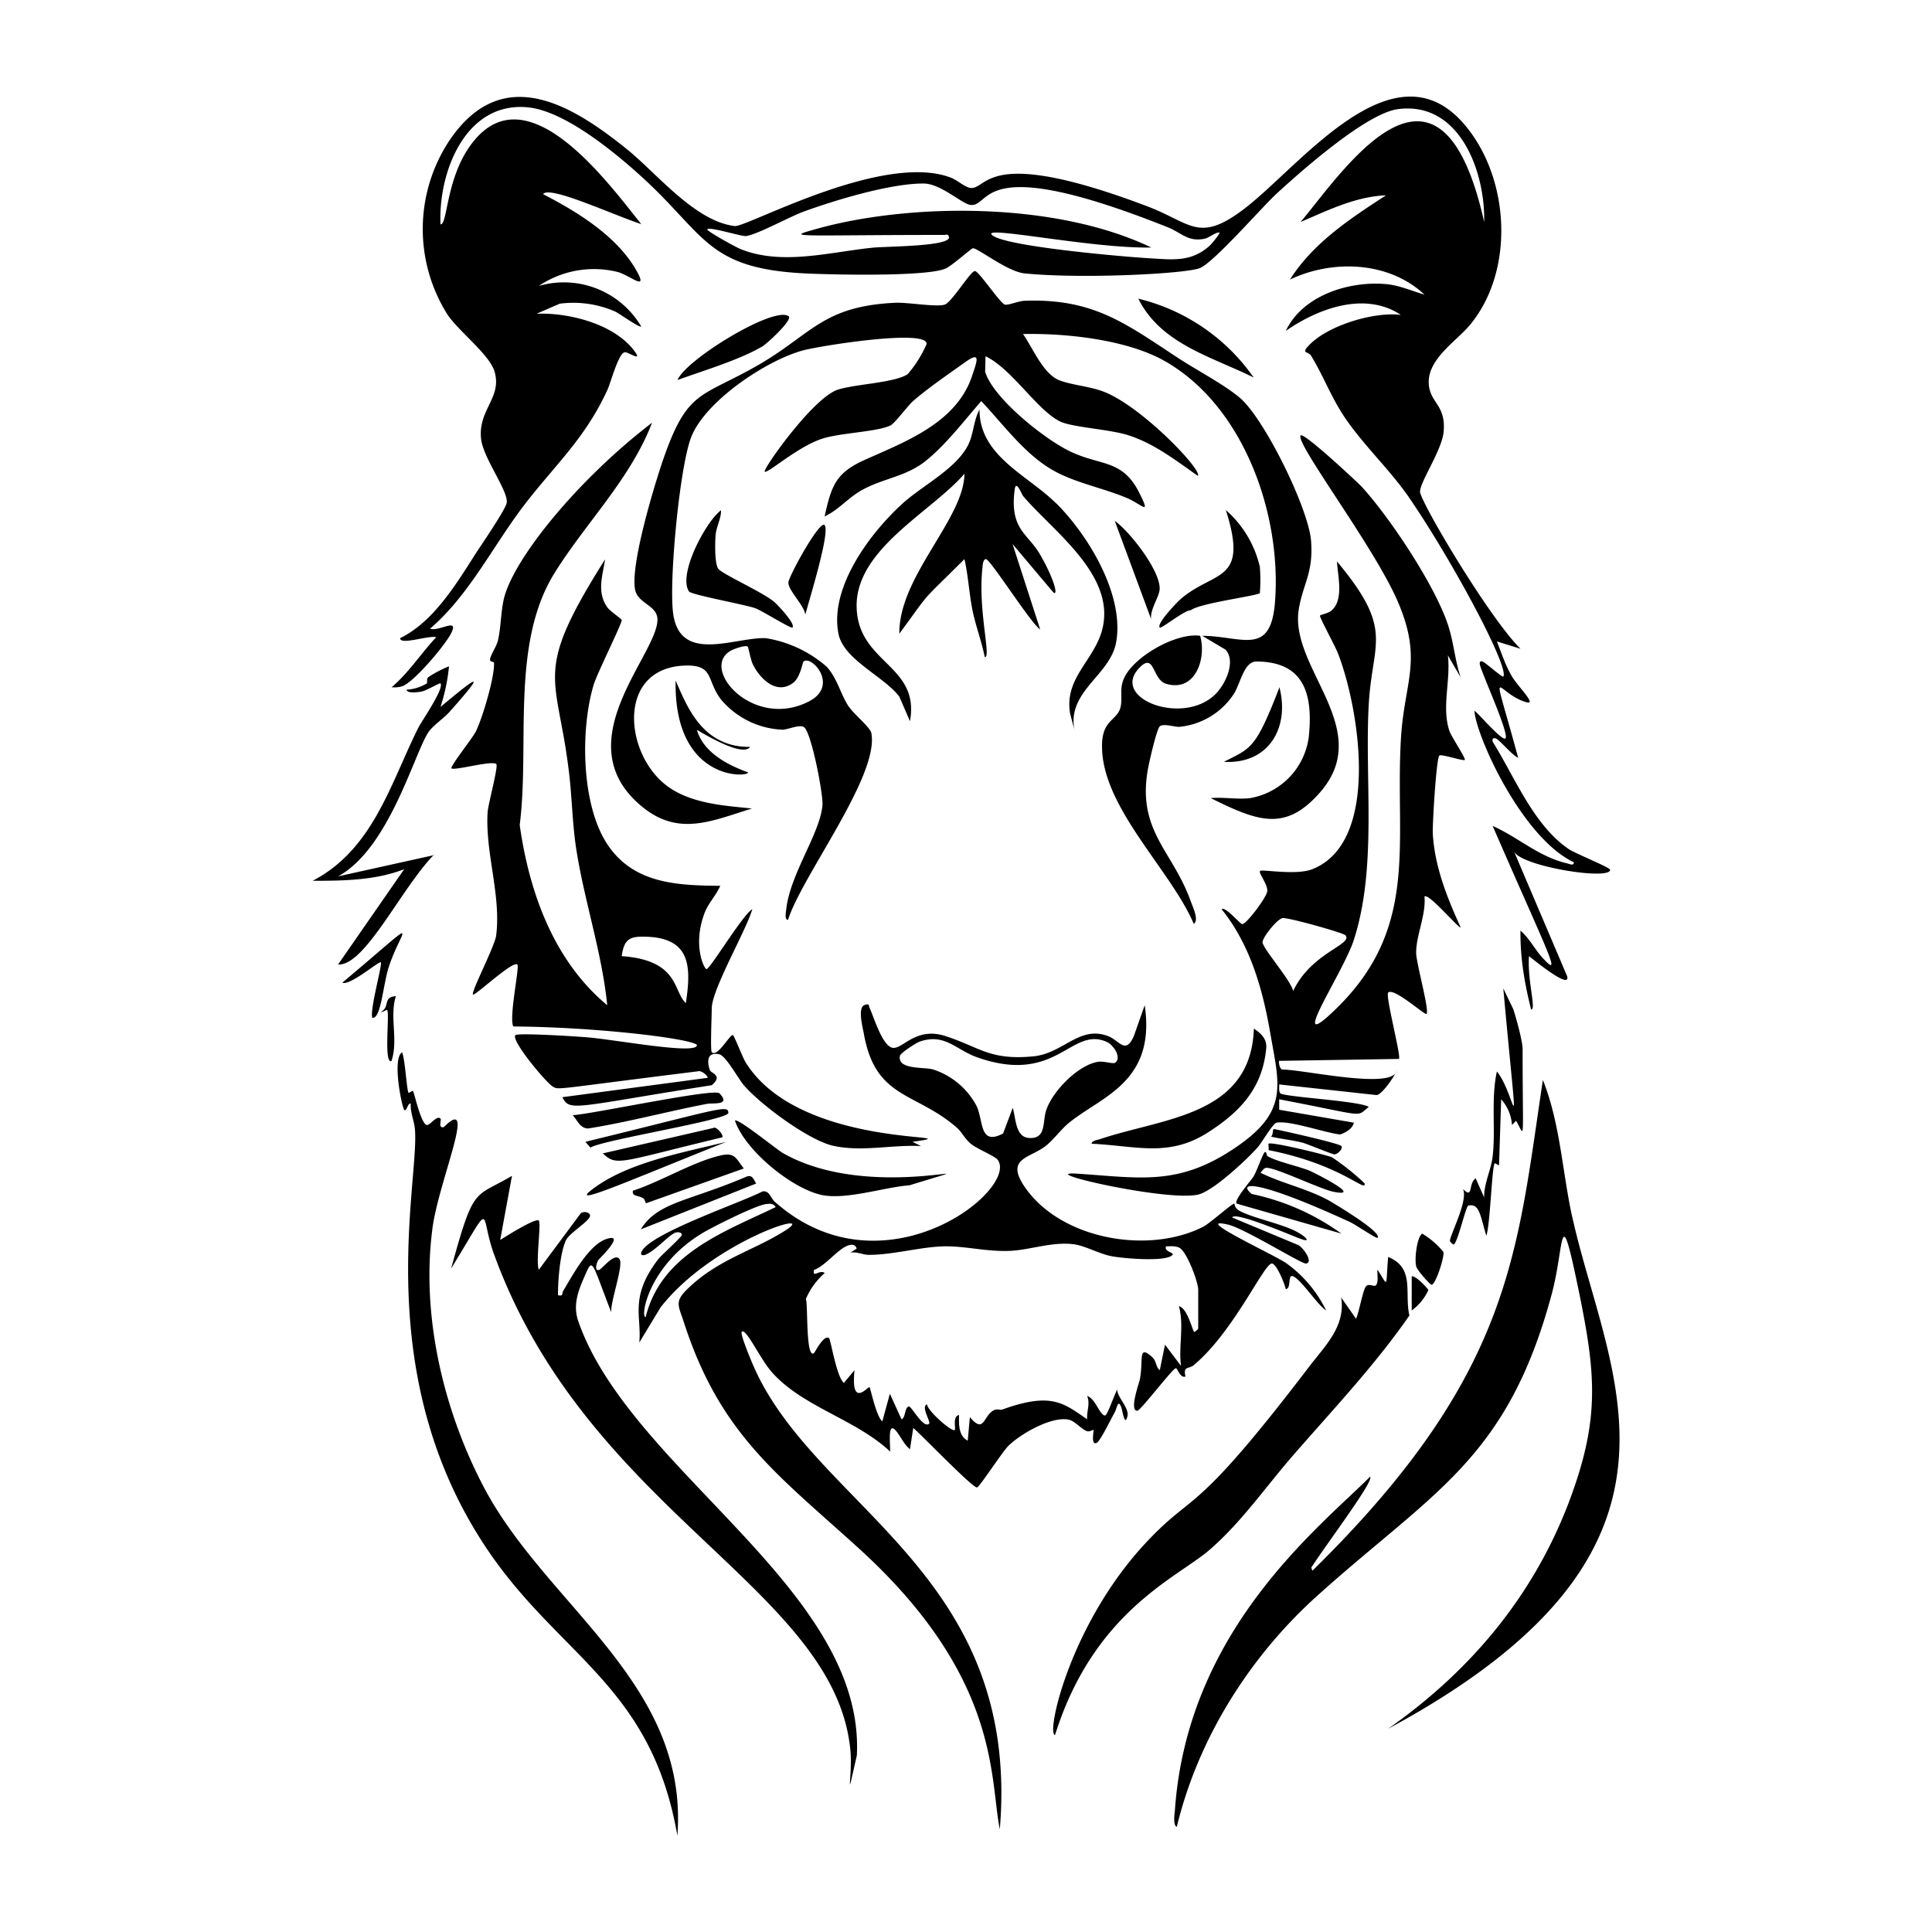<svg xmlns="http://www.w3.org/2000/svg" viewBox="0 0 1000 1000"><path d="M369.4 583.8 312 597c7.5 6.9 8.3 4.5 61.8-8.3 1-1-2.7-5.5-4.4-5M577 269.6l18.8 50.8c-.5-5 3.9-11 4.4-15 1-9.3-15.3-30.2-23.2-35.8m-150.2 2.2c-2.4-2.8-18 25.4-18.7 29.5-.5 4 8.4 12.2 8.7 16.9 3-10.9 12.9-43 10-46.4m-53.6-7.7c-8 6-22.4 33.3-16.6 42 1.2 1.8 29 6.8 34.3 8.7 3.4 1.2 18.6 10.8 19.3 10 1.6-2-7.6-11.6-9.4-13.2-5.8-5-27.5-14.7-29.1-17.3-1.9-3-1.6-13.7-1.3-17.5.5-4.5 2.9-8.5 2.8-12.7m-.8 301.8c-2.7-2.8-67.1 11-76 11.3 2.5 2.7 3.8 6.8 8 6.9 20.7-3.3 41-8.8 61.3-12.7 3.5-.7 12.8 1 6.7-5.5M377 576c-.1-4.4-4.4-2-74 15l2.6 3c6.2-4 71.6-14.3 71.4-18m239.5-109c-9.1-26.1-27.5-36.3-22.6-67.4.5-3.7 4.6-21.3 6.2-23.4 1.5-2.1 8 .2 10.4 0a38 38 0 0 0 28.1-17c3.5-5.4 5.2-16.9 11.8-16.8 25 .1 29.3 17.4 27 39.2a37 37 0 0 1-30.3 31.5c-6.2.8-14-.6-20.4 0 24.7 12.3 38.7 17.3 56.4-2.8 28.9-32.8-15.6-64.3-10.9-94.7 2.2-13.5 7.7-19 6.4-35.7s-24.3-63.7-37.2-74.3c-8.5-7-22-14-31.6-20.3-27.3-17.9-44-31-79.7-29.6-2.8.1-8 2.3-9.9 2-2.5-.6-13.5-17.4-15.6-17.4-2.3 0-12 16.3-15.7 17.4-4.6 1.3-18.6-1.2-25.2-1-37.7 1.7-43.2 15.9-70.8 32-30.4 17.5-37 12.5-49.8 49.6-4.7 13.8-16.8 53.9-14.4 66.8 1.4 7.4 11.5 8.1 11.6 15.5.2 18.2-48.3 63.8-8 96.9 19 15.6 36 7.4 56.9 1-13.2-1.5-33-2.2-45.8-13.2-20.6-17.6-23.3-59.5 11-60.8 15.5-.5 11 7.5 18.9 17.7a44 44 0 0 0 31.9 15.5c3-.2 9-3 11.1-1.2 3.7 3 9.9 34.7 9.4 40.4-1.4 14.9-16.9 35.6-18.8 54.2-.1 1.1-.9 5.1 1 5 7-22.5 47.4-74.7 43.1-96.7-.6-3-9.5-10.1-12.1-14.3-3.9-6.2-5.7-14.2-11-20a63 63 0 0 0-31.6-14.8c-16.3-.5-44.4 13.4-47.9-12.9-2.2-16.7 3.3-75.2 9.3-91 7.2-18.7 38.8-39.8 57.8-45 9.3-2.5 64.9-11.3 64.1-3.3a62 62 0 0 1-9.8 15.6c-7 4.5-27.3 5.1-36.2 8-12.9 4.3-38.9 41.3-37.8 42.4 1.4 1.3 17-13 30-17.1 9.4-3 28.5-3.5 35.1-6.8 2.2-1 8.6-9.8 11.7-12.6 7-6.2 19.2-14.6 27.2-20.3 7.9-5.6 6-.6 3.5 6.8-8 25-35.3 34.7-56.3 44.2-14.7 6.7-16.7 13.6-20.2 29 7.2-3.3 12-9.5 19.1-13.5 11-6.2 22.4-6.9 32.7-14.8 10.5-8.2 20.5-21.3 29.3-31.4 11.4 12.1 22.5 27.5 37.1 35.8 11.6 6.6 26.2 9.2 38.6 14.5 7.6 3.3 12.3 9.5 6.1-2.8-8.5-17-19.2-14-34.4-20.8-13.2-5.7-41.3-28-45.4-41.9l.2-8c13.4 6.3 26.5 27.6 38.3 33.6 6.3 3.3 26.6 4.1 36.6 7.6 13 4.4 24 13 35 20.7 2.5-2.7-27.2-34.1-47.1-42.9-8-3.5-17.2-3.8-24.4-6.5-8.5-3.1-14-17-19-24 22-.5 53 2.8 72.5 13.5 41.7 23 61.6 80 57.9 125.6-2.3 28-17.1 17.2-37.6 17.1l12.1 7.2c5.5 6.3-.3 18.2-5.5 23.2-16.8 16.3-54.4 2-39.2-13.8 8-8.4 6.6 6 13.8 8.2 15 4.6 21.1-12.8 17.7-24.8-12.6-1.9-36.2 11.6-40 23.5-1.7 5 0 9.6-1.4 14.1-2 6.3-9.4 6.1-9.4 19.3-.2 31.8 35.5 64.1 47.5 92.2 2.8-2-.5-8.6-1.4-11.3M377.9 337c1.5-1 8-3.3 9.1-2.3.4.3 1.6 7 2.6 9 3.8 7.8 12.5 16.3 21.1 9.6 3.6-2.9 4.7-10.5 5.2-10.9 4.2-3.5 18.8 12.7 2.5 20.8-28.5 14.4-56-16.8-40.5-26.2M741 665c2 0 6.7-14.2 6.1-17a42 42 0 0 0-11-9.5c-2.8 2-4 13.4-3.1 16.9.4 2 7.2 9.6 8 9.6M611.3 309.9c-1.9 1.6-12.9 13-11 14.9.8.8 13-9.2 16-8.9 4.4-3.7 34.6-7.5 35.8-8.9a89 89 0 0 0 0-13.6 56 56 0 0 0-17.6-29.4c12 37.8-5.7 31-23.2 45.9m144.7 170c-7-15.3-13.4-31.3-14.4-48.5-.2-4.6 1.8-38.8 3.4-40.3 1-1 12.4 3 13.2 2.2.6-.6-7-12.2-7.9-14.7-4.3-12.5.7-26.3-.9-39.4l6.7 11.5c-2.9-8.3-3.6-17.5-6.2-25.9-6.2-20.5-30.5-57-45.2-73-2.3-2.4-30-28.3-31.5-26.4-3 3.7 37.6 57 50 85.3 13.6 31.1 3.6 41.7 1.9 72-3.1 53.6 9.8 97.2-33.5 139.4-26.9 26.2 3.6-18.4 9.1-35.5 12.3-37.8 5.5-83.6 7.8-122.6 1.9-32.2 13.2-37.9-16.5-73.4.4 7.4 3.7 19.8-2.8 25.4-1.6 1.5-6 2.2-6 2.7-.1 1.1 8 16 9.3 19.4 10.9 28 22.4 97.3-13 111.7-8.5 3.5-26.3 0-27.3 1s4.3 7.2 3.7 10.7c-.6 3.3-10.9 17.1-13 16.8-1.2-.2-8.7-9.3-10.6-7.7 14.9 18.5 21.4 41.8 25.3 64.8 4.6 26.4 9.5 40-18.3 58.7-29.2 19.8-48.7 15.6-81.5 13.4-24.6-1.6 49.9 15.4 63.4 10.5 7.9-2.7 24.1-17.7 29.9-24.3 1.8-2 7.8-12.3 9.6-12.6 6.9-1.3 25.2 5.3 33 6.1 3-1.1 6.2-2.8 7.1-6.1l-38.7-6.7V569c46 8.7 39.4 9.5 46.4 3.9-5.5-3.2-44.5-5.1-45.9-7.1-.8-1.2-.4-3.1-.5-4.5l50.3 5.5c3 .2 11.3-12.5 10.5-13.2 0 11-48 0-59.1 0-1.2 0-2.1-3.2-1.7-4.5l62-1c1.2-1.4-7.1-32.7-5.6-34.3 2.8-3 19.2 12 19.9 11 1.5-2-5.4-26.5-5.4-31.6-.1-8.8 5.2-19.8 4.3-29.1 1.8-2.3 16.7 15.4 18.7 16m-86.7 32.7c-1.4-5.7-15.4-21.5-15.8-25-.2-2.5 7.6-12.2 10.4-12.6s31.4 7.6 32.5 8.9c4.1 4.8-17.5 8.8-27 28.7M202.6 355.7q3 .3 5.6-.5c6-2 22.6-21.7 25.4-27.6 4-8.2-6.4-.5-11-2.2 20.5-17.6 32.7-43.2 49.2-64.6 16.1-20.8 31.1-34 42.6-59 1.8-3.9 5.8-19.4 9.1-19.5 2 0 9.7 5.6 4.5-1.1-10.5-13.6-33.7-19.5-50.3-18.8l12-5.2a54 54 0 0 1 28.6 4c2.2 1 12.7 8.6 13.6 7.8a46.5 46.5 0 0 0-53-21 51 51 0 0 1 40.9-7.2c6.4 1.8 16 10.5 9.6-.8-10.1-17.8-30.6-30.4-48.3-39.5 3.1-4.7 35.4 10.4 50.8 15.5-18-22.5-60.6-81-89-39.9-12.1 17.4-11.3 40.5-14.9 40-1.2-27 13-64 45.6-60.5 19.2 2.1 45.2 23.7 59.4 36.7 32.2 29.6 33.2 46.6 83.3 49.2 13.7.7 62.6 1.8 72.9-2.4 3.6-1.5 13.4-10.5 14.4-10.6 2.4-.2 17.7 12 26.6 13 29.7 3 84.3.2 91-2.8 7.6-3.4 31.5-31 39.8-38.7 12.9-11.8 46.2-41.3 62.5-43.5 32-4.3 45.3 32.4 44.7 58.4-23-103-73.2-26-95 0 14-6 28.5-13.2 44.2-13.8-18.5 12-37.8 24.7-49.7 43.6 22-10.5 51.2-9.5 69.6 7.8-6.8-2-13.4-5-20.5-5.5-19-1.5-42.6 6-51.3 24.3 16.6-11.6 41-20.7 59.6-8.3-14-1.8-38.7 5.6-48.2 16.4-3.3 3.7.3 2.4 1.7 4.7 6.5 10.6 10.5 21.9 18 32.8 9.9 14.3 23.2 26.7 33 41 23.6 34.7 51.8 88.1 48.5 92.3-.4.6-9.4-7.3-10.5-7.7q-2.1-.8-1.6 1.6c1.2 5 15.4 36 13.2 38.1-1.6 1.6-14-13-16-14.3.4 12 24.2 65.5 51.4 78.4.2 2-2.3.9-3.4.6-14.9-3.5-25-13.3-38.6-19.4 28.2 65 36.1 79.2 26.5 69-4.4-4.5-7.3-10.7-12.1-14.8-.2 13.8 2.1 27.4 5.5 40.8 2.8.3-2-15-1.1-27.6 5.2 4.1 21.3 17 19.8 10.5l-27.5-64.6c3.9 7.7 49.7 15 49.7 9.4 0-1.2-18.2-8.5-21.4-10.7-18.3-12.4-28-37.4-39.4-55.6q-.5-2.3 1.6-1.7c2.3 1 8.4 8.7 11.6 10-14.5-53.4-12.1-33.6 4-28.8 6.4 2-4.7-8.6-7.4-13.6-3.2-5.5-5.3-11.9-7.6-17.8l12.2 3.8c-16.2-16-51.7-75.8-52-81.3 0-5.1 11.2-21.3 12.2-30.8 1.3-13.4-6.1-14.8-7.5-23.4-2.2-13.8 13.9-23.3 21.3-32.3 23.2-28.2 20.4-75.9-2.8-103.3-37-43.9-86 22.4-115 44-23 17.2-27 6.5-49.6-2-83-31.4-82.2-9-91-9.4-3-.2-7-4-10.3-5.3-35.2-13.6-105.8 25.7-112 25-20.5-2.4-40.2-27.1-55.6-39.6-29.2-23.6-64.8-44.9-92-4.8a83 83 0 0 0-1.1 90.2c5.9 8.8 21.9 20.8 24.4 29.6 3.9 13.6-8.6 19.6-7 34.7 1 9.8 14 26.8 13.3 33-.3 3.1-12.7 21.3-15.5 25.5-10.3 16.1-22.2 36.2-39.7 44.7 0 3.8 14.4-1.5 18.7-.5-8 8.5-14.2 18.4-23.2 26M386 122.2c5.8-.7 22.3-9.8 29.5-12.5 16.3-6 45.7-14.9 62.7-14.7 9 .1 20 10.9 24.4 11.1 10.7.6 3.8-27.6 102 11.6 7.3 3 10.4 7.7 19.2 5.8 1.8-.4 6.4-3.9 7.4-3 .4.3-4 5.7-5 6.6-9.5 8.6-19 7.3-30.9 6.6-13.8-.8-72.5-5.9-81.2-11.6-9.7-6.3 50.5 6.7 81.8 6-51-24.4-127.1-22.7-173.7-9.5-16.4 4.6-10.4 3 67 3 2-.8 2.3 1.6 1.7 2.1-3.8 3.9-32.2 3.8-39.2 4.5-22.4 2.3-46.8 9.3-68.2.8-2.2-.8-17.4-9.2-17.4-10.2 0-1.9 17.5 3.6 20 3.4m344.6 538.4v17.7a27 27 0 0 0 8.6-10.5c0-.7-6.6-7.7-8.6-7.2m-36.4-67.4c-1-1.4-30.6-8-34.8-8.8-1-.2-.3 3.2-1.7 3.9 5.5 1.3 11.2 1.8 16.6 3.2 3.2 1 15 5.9 16.2 6 1.9 0 4.6-3 3.7-4.3m4.4 39.3c2.4 1 13.8 8.8 14.3 8.2 2.7-3-23.7-18.4-24.6-19-11.4-6.4-24.4-9-36-14.7.8-.7 1.6-2.3 2.8-2.5 3.9-.8 28.5 11.2 35.2 12.4 15.6 3-9.9-9.8-12.7-11-5.7-2.3-17.4-4.8-21.8-7.6-.2-.1-.4-2.8-1.4-1.8s-4.1 9.9-5.7 12.5c-1.4 2.2-10.4 12.4-8.7 14l54.2 15.5a122 122 0 0 0-46.4-20.5c-7.9-6.5 3-7.5 50.8 14.5M546.8 260.7C532.2 246 506.9 236.2 507 212c-3 5.4-3 12-5.6 17.7-5.9 12.7-23.9 21.5-34.2 30.9-16.8 15.2-38 43.5-33.2 67.5 2.7 13.4 23.6 22 31.5 32.5l5.5 12.7c5.3-29.3-26.9-29.8-27.6-59-.8-30 38.7-49.3 55.8-69.1-.2 23.4-34.1 53.3-33.7 82.8 17.4-23.7 9.8-14.8 33.7-38.6 2 8.8 2.4 17.8 4.2 26.7 1.7 8.1 4.7 15.9 6.3 24 3.6.5-3.8-24.6-1.1-47 0-1 .4-3.7 1.7-3.7 2.3 0 23.1 33.1 28.1 36.4l-14.3-44.2 21 24.9c2.8 2.6.8-6.5-6.9-19.7-6.3-10.8-15.7-12.8-13-33.4.7-5.4 3.5 2.3 4.4 3.4 14.6 17.2 44.3 38.2 41.8 64-1.8 19.5-21 28.3-17.5 48.6l2.2 8.3c-3.8-20 18.5-28.1 21.6-45.2 4.4-24.4-14.2-55.2-31-72M656.6 592c-.2.3.2 2.4 0 3.3 38 7.5 50.8 22.5 49.7 17.2-7.2-7-16-13-16.9-13.5-2.4-1.1-31.7-8.3-32.8-7m-67.4-437.4c11.7 23.5 38 30 59.7 40.8a102 102 0 0 0-59.7-40.8m-412 354c3.7 1.9 19.2-11.4 19.9-10.5.9 1.2-5.8 24.6-4.4 28.7 4.5.8 5.5-16.8 8.5-26.2 6.8-21 19.4-28.4-24 8M223.8 636c3.3-25 23.6-70.2 5.9-52.6-3.2.7-1-3.8-1.7-4.4-1.9-2-5.5 3.7-7.1 3.3-3.2-.8-6.5-17.1-7.2-17.7-.2-.1-2.1 1.2-2.2 1.1-1-1-1.8-17.8-3.4-21-5.3 3.2 0 29 1.2 29.8 1.2 1 1.7-3.7 3.3-3.3-.3 4.9 1.9 9 2.2 13.8 2.1 27.8-23.5 127 37.7 217.4 37.3 55.1 84.7 70.3 98.1 147.7 6-78.7-67.4-118.5-100-180-21-39.8-32.7-89-26.8-134m-26.7-112.3c1 .3 3-1.4 3.3-1 1.4 1.7-1.9 28 2.2 26.4 3.7-10.8-1.1-22.7 2.3-33.6-7 .5-2.8 5.6-7.8 8.2m27.6-81.2-49.7 11c26.5-14.5 39.4-63.7 46.8-74.7 2.5-3.6 8-7.1 11.2-10.8 19.4-21.9 14-18-5-2.2a98 98 0 0 0 4.4-21 60 60 0 0 0-10.6 5.5c-1.5 1.4-.2 2.7-1 3.4a23 23 0 0 1-10.4 3.2c.5 2.2 6.5 1.2 8 .9 2.4-.5 9.3-4.6 9.6-4.2 2 2.7-9.8 19.6-11.6 23.2-14.4 29-23.4 62.8-54.6 79 15.9 0 32.4-.2 47.4-6L175 499.2c13.8 1 32.7-39.5 49.7-56.9m444.6 311c20.6-23.7 42.4-46.7 60.2-72.4-2.7-11.7 3-24.6-11-30.3-1.4 16.6.3 15.4-5.5 6.6-.3 2.3.6 5.8-.6 7.8-1 1.6-4-1.2-5.5 1-1.5 2-3.5 13.3-5 16.6l-7.7-11c2.3 15-8.3 24.9-16.6 35.8-60.3 79.1-58.7 63.7-84 90.6-40 42.5-52.3 100-47.5 100 20-63.8 63-81.3 79.6-95.5s29.4-32.9 43.6-49.2m-366.7-92.8c4.4-9.7 3.2-8.5 13.8 18.8-.6-5.3 6.4-24.2 4.3-27.5-2.3-3.8-9 4.8-10.4 5.4-2.8 1.2-1.6-3.5-.6-5 .5-.7 14.3-14 4.5-11-9.4 2.8-18 19.2-22.7 27-.8 1.5.2 2.8-2.7 2.2 0-7.6 1-21.5 4.1-28.4 1.9-4 13-10.3 12.5-13-.4-1.8-3.9-2.3-5.1-.6l-21.4 28.8c-1.7-4 1.3-23.8 0-25.4-1.5-1.7-17.4 8.4-20 10l6.1-33.2c-19.7 11.7-19.6 4.5-31.5 48 22.4-36.5 14.4-29.1 22.1-7.7C304 782.4 431.5 821.8 440.1 905.3c1.4 13.5-3 31.5 3.4 3.3 4.4-86-117.4-147.5-144.2-224.8-2.8-8.1-.2-15.4 3.3-23.2M752.7 644c2.2-2.4 6-19.6 7.3-20 5.8-1.2 6.1 4.9 9.3 15.6 2-5 2.9-36.4 4.4-37.5.1-.1 2.1 1.2 2.2 1L777 569a22 22 0 0 1 5.6 13.3l2.1-2.2c4.8 7.9 3.4 14.3 3.4-37 0-4.3-3.3-16-4.8-20.7l-5.2-10.8c8.4 92 7 55.6-3.3 43-3.2 14.2-.5 30.9-2.3 44.7-.8 6.1-4.5 13.7-4.3 20.5l-4.4-9.9c-4 2.8-1.1 11-6.6 5.5 3 5.8-7 24.4-6.7 27 .1.5 1.8 2 2.2 1.7m61.1-14.1c-5.2-23.6-6.2-48.4-15.2-71C785 648.6 783 711.2 679.3 813l-.6-1.6c9-13.8 33-45.5 30.4-47-26.8 26.7-94.7 79.6-101 173-.2 1.7-1 7.4 1 8.2 11.1-46 37.9-88.4 73-119.9 60-53.9 98.1-70.4 121.1-156 6.8-25.3 3.7-51.6 14.4.6 7.9 39 10.3 62-3 100.2-18 52-51.5 93-96.1 124.3 172-92.7 113.7-182 95.3-264.9M463.6 740.4c2.6 3 4.3 7.3 7.4 9.7l1.7-11c4 3.3 30.8 31.2 33 30.8 1.3-.2 13-18.3 16.2-21.5 6.3-6.2 22.2-15.4 31.2-13.6 3.2.6 6.6 5 9.6 6 1.4.4 3.1-.9 3.3-.7.3.3-1.6 8.3 1.7 6.7 1.9-1 7.7-13.1 9.4-16 1-1.9 1.6-7 3.3-2.3.5 1.2 1.8 10.7 3.2 4.3.8-4.2-5.2-9.4-5.4-13.6-5.6 13.2-5.5 15-7.8 12.5-2.3-2.4-3.9-7.7-7.7-9.2 1.7 4.2-.3 7.7 0 12.1-12.3-8.4-18.5-14.2-44-5-1 .3-2.7-.5-4.2.3-5.7 2.8-4.9 12.6-12.5 3.6l-1.1 12.2c-4.9-2.6-4.6-8.7-4.5-13.3-3.5.7-1.6 7-2.2 7.7-1.2 1.6-14.6-10.3-14.3-13.2-3.5 1 2 9 1 10-3 2.7-9-8.9-10.4-8.9-2.2 0-1.8 6.2-3.9 6.6l-6-13.2-3.9 14.3c-3.2-2.5-6-17-6.7-17.7-.5-.7-9.8 11.5-7.7-8.8l-5.5 6.6c-3.8-3-6.8-22.4-7.7-23.2-2.7-2-7.3 7.4-7.8 7.8-4.4 3-3-25.7-4.2-28q3.3-7.8 9.8-13.5c-2.8-2-6.4 3-5.6-1.6 6.3-2 13.8-13 19.6-13q2 0 2.5 2l-3.3 2.1c3.2-.7 6.5 1.1 9.4 1.1 12.6.1 27.5-4.3 39.8-4.4 11-.1 22.2 3 34.3 2.3 10.5-.7 20.9-4.7 32-3.4 5.8.7 13 4.8 19.2 6.1 5.5 1.2 29 3.3 32.1-.6 1-1.2-4.8-1.8-3.3-4.4 2.3 0 4.4-.3 6.6.6 4 1.7 10 17.8 10 22v20c0 .2-1.9 2-2.2 1.6-.8-.8-3.5-12.4-7.8-13.2 2.8 10.1-.3 20.9 1.1 30.9l-8.3-11-2.7 13.2c-2.3-1.8-1.5-4.9-4.4-7.2-7-6-4 2.2-5.9 11.9-.3 1.8-5.7 16.4-1.3 16.3 1.6 0 18.4-22.1 19.9-22 1 0 2.1 5.2 5 4.3-1.3-5.8 1.6-3.6 4.4-6 20.7-17.4 36.2-52.5 40.3-52.5 2.4 0 6.7 10.6 7.2 13.2 3 0 .8-7.8 3.8-6.6 4.3 1.8 12.5 14.7 17.1 17.7A65 65 0 0 0 666 654c-5.3-4-50-24.5-30.6-20.2 8.2 1.7 38.2 20.4 40.5 20.2 4.4-.4-1.9-9.2-4.5-9.8l-33.6-14c1-3.6 32.2 10 35.4 11 5.8 2.3 2.9-1.3-3.3-4.3-7.9-3.8-22.5-6.8-28.5-10.3-2.5-1.4-2.3-3.4-2.5-3.6-.8-.5-12.6 10.2-16.2 12-28.4 14.4-73.3 6.5-92-20.2-10.5-15 1.6-15.2 9.8-21.1 4.6-3.3 8.4-9 12.9-12.6 16.6-13.6 45-20.9 39.1-60.8l-5.6 15.9c-4.3 9.9-7.5 2.4-13.1.2-15.2-6-23.3 9-39.3 10.4-22 2-27-4.5-44.7-10.4-16-5.4-22.6 7.1-28 5.9-5.2-1.3-9.5-15.8-11.6-20.4-.7-1.4 0-2.8-2.9-1.6-3.4 1.5-.8 11.4-.2 14.6 6 34.2 26.7 30 48.3 48.9 2.4 2.1 4 5.7 7.2 8.3s12.4 6.3 13.8 8.2C527.6 615.7 457 671.8 401 622c-2.1-1.8-2.7-6-6.4-5.3-10.5 5.6-58.6 21.8-62.6 31.3q-.7 2.1 1.6 1.6c5-1.5 12.3-10.2 16-11.6 1.6-.5 3.4 0 3.3 1.2 0 1-10 10-12 12.3-15.3 19.8-8.7 29.7-10 43.4l11-18.2c26.7-34.2 82.2-51.3 64.9-40-16.7 10.7-35.2 15-51.1 30.6-6.8 6.6-4.4 8.7-1.7 17.2 18.6 57.4 47.8 78.2 89.5 116 74.7 67.4 68.6 120 74 146.3 11-131.8-94-165.8-126.8-238.2-1.2-2.5-7.7-18-6.8-19.2 2-2.4 9 12.8 14.9 20 15.7 18.6 44 25 61.9 41.9.3-2.7-1.6-16.1 3-10.8m41.9-167.8a39 39 0 0 0-22.8-19.2c-4.6-1.3-18.4.3-17-7 .3-1.5 8.5-6.8 10.3-7.4 13-4.4 18.6 4.2 29.5 8.1 41.6 14.8 48.7-16.5 67.5-7.8 3.6 1.8 7.6 8.4 4 10.7-1 .7-5.8-1-8.8-.5-10.4 1.7-23.6 15.3-26.8 25.1-2 6 .2 15-9 14.3-7-.5-6.7-10.4-8.3-15.6l-5 13.3c-12.2 6.4-10.1-6-13.6-14m-171.4 109c-3 .3 1.4-26.9 29.8-43.7 5.4-3.2 27.7-14.4 32.7-14.8 2.1-.2 3.5-.4 4.8 1.6-27.1 13-59.2 24.3-67.3 56.9m74-518c-7.5-5.6-53.5 22.6-57.5 33 13.4-4.9 31.8-10.3 43.9-17.4 2.4-1.4 16-13.9 13.6-15.7m-22.3 386.2c-1.5-2.4-5.8-13.6-6.5-14-1.3-1-8.1 11.8-11 8.8-.8-.8 0-19.4 0-22.6 0-9.9 17.8-40.3 21-51.4-4.8 2.6-21.8 30.9-23.7 31-1.2 0-7.3-12.2-1.1-28.8 2-5.4 6-9.2 8.2-14.3-22.5-.2-45-1.1-58.5-21.6s-13.9-59.3-7.1-82.2c1.6-5.7 14.8-32 14.6-33.8-.1-.6-6.1-4.6-7.5-6.6-5.5-8-2.4-16.2-1.1-24.8-37.3 59.1-25.2 58.8-19 107.8 1.8 13.4 1.9 27 3.8 40.4 4.1 27.8 13.5 54.6 16.3 82.6-27.7-23-40.4-58.5-45.3-93.3 5.3-41.6-4.8-93.5 17.9-130.2 16.1-26 39.4-48.8 50.6-78-39.2 30-72.4 71.4-76.8 91.6-1.5 6.9-1.4 14.3-3 21.3-.8 3-3.6 7-4 9.3-.4 2 2 1.2 2 2.1.4 7.2-6 28.7-9.5 35.7-1.5 3-13.5 18.2-12.5 18.9 1.7 1.3 21-4.3 23.2-2.2 1.1 1.2-4.2 20.6-4.5 24.8-1.4 20.7 7.1 43.3 4.4 64-.8 5.7-13.1 29.2-12 30.5.8 1 20.9-18 23-15.5 1.2 1.2-4.5 27.5-2.1 32 43.2.3 91.4 6.2 95 9.5 1 5.5-42.5-2.8-57-3.9-4.5-.4-35.6-2.4-36.9-1.1-2.6 2.5 15.8 24.5 19.3 26.6 3.3 1.9.1 1.4 75.2-7.9 1.6-.7 5.5 2.6 4.9 3.4l-75.1 10c3.8 7.7 6 5 77.3-6.2 6-5.1-.3-6.1-1-7.8-1.7-5.2-1-9.5 4.9-8.2 3.5.9 9.6 12.3 12.7 16 8.7 10.1 33.3 28.3 46 31.3 15 3.4 30.6-.6 45.7.2l-4.4-2.2c35.5-5-58 4.8-86.4-41.2M355 519.2c-6.7-6-3.3-22.2-33.2-24.3 1.3-9.7 4.9-10.4 13.9-10 22.1 1.2 22 16.2 19.3 34.3m31.7 89.7c-30.3 13-46.3 13.2-55 27.4l59.7-23.7c-1.3-2-1.8-4.5-4.7-3.7m37.6 9.4c12.9 3.2 33-3.8 46.5-4.8 53.7-16.7-19.2 10-65.8-16.8-3.3-2-23-18-24.6-16.7 5.1 15.2 28.6 34.5 44 38.3M565 592c22.7 1 39.7 7.2 60-5.7 16.8-10.7 28.5-23 30.4-43.8.4-4.8-2.7-7.6-6.4-10.1-1.5 45.1-46.3 46.1-79.3 57.1-1.3.5-4.6.8-4.7 2.5m-232 28.3c.8.4 1 2.2 1.4 2.5l50.6-18c-4.2-5.3-4.5-8.5-12.2-6.7-14.2 3.3-31 13.6-45.2 18.2-.7 3.1 2.9 2.3 5.4 4m55.3-233.7c-25.3.3-33-22-38.6-34.3-1 52.4 37.9 50.1 37.5 47.5-10.9-4-23-10.3-26.5-22 1.7.8 23.3 14.5 27.6 8.8m274-31c-12.5 32.4-14.7 31.5-28.8 38.7 23 1.4 34.2-17.5 28.7-38.7M376 591c-21.6 5.4-49.5 10.3-67.8 23.4-16.1 11.5 12.5-1.3 67.8-23.4"/></svg>